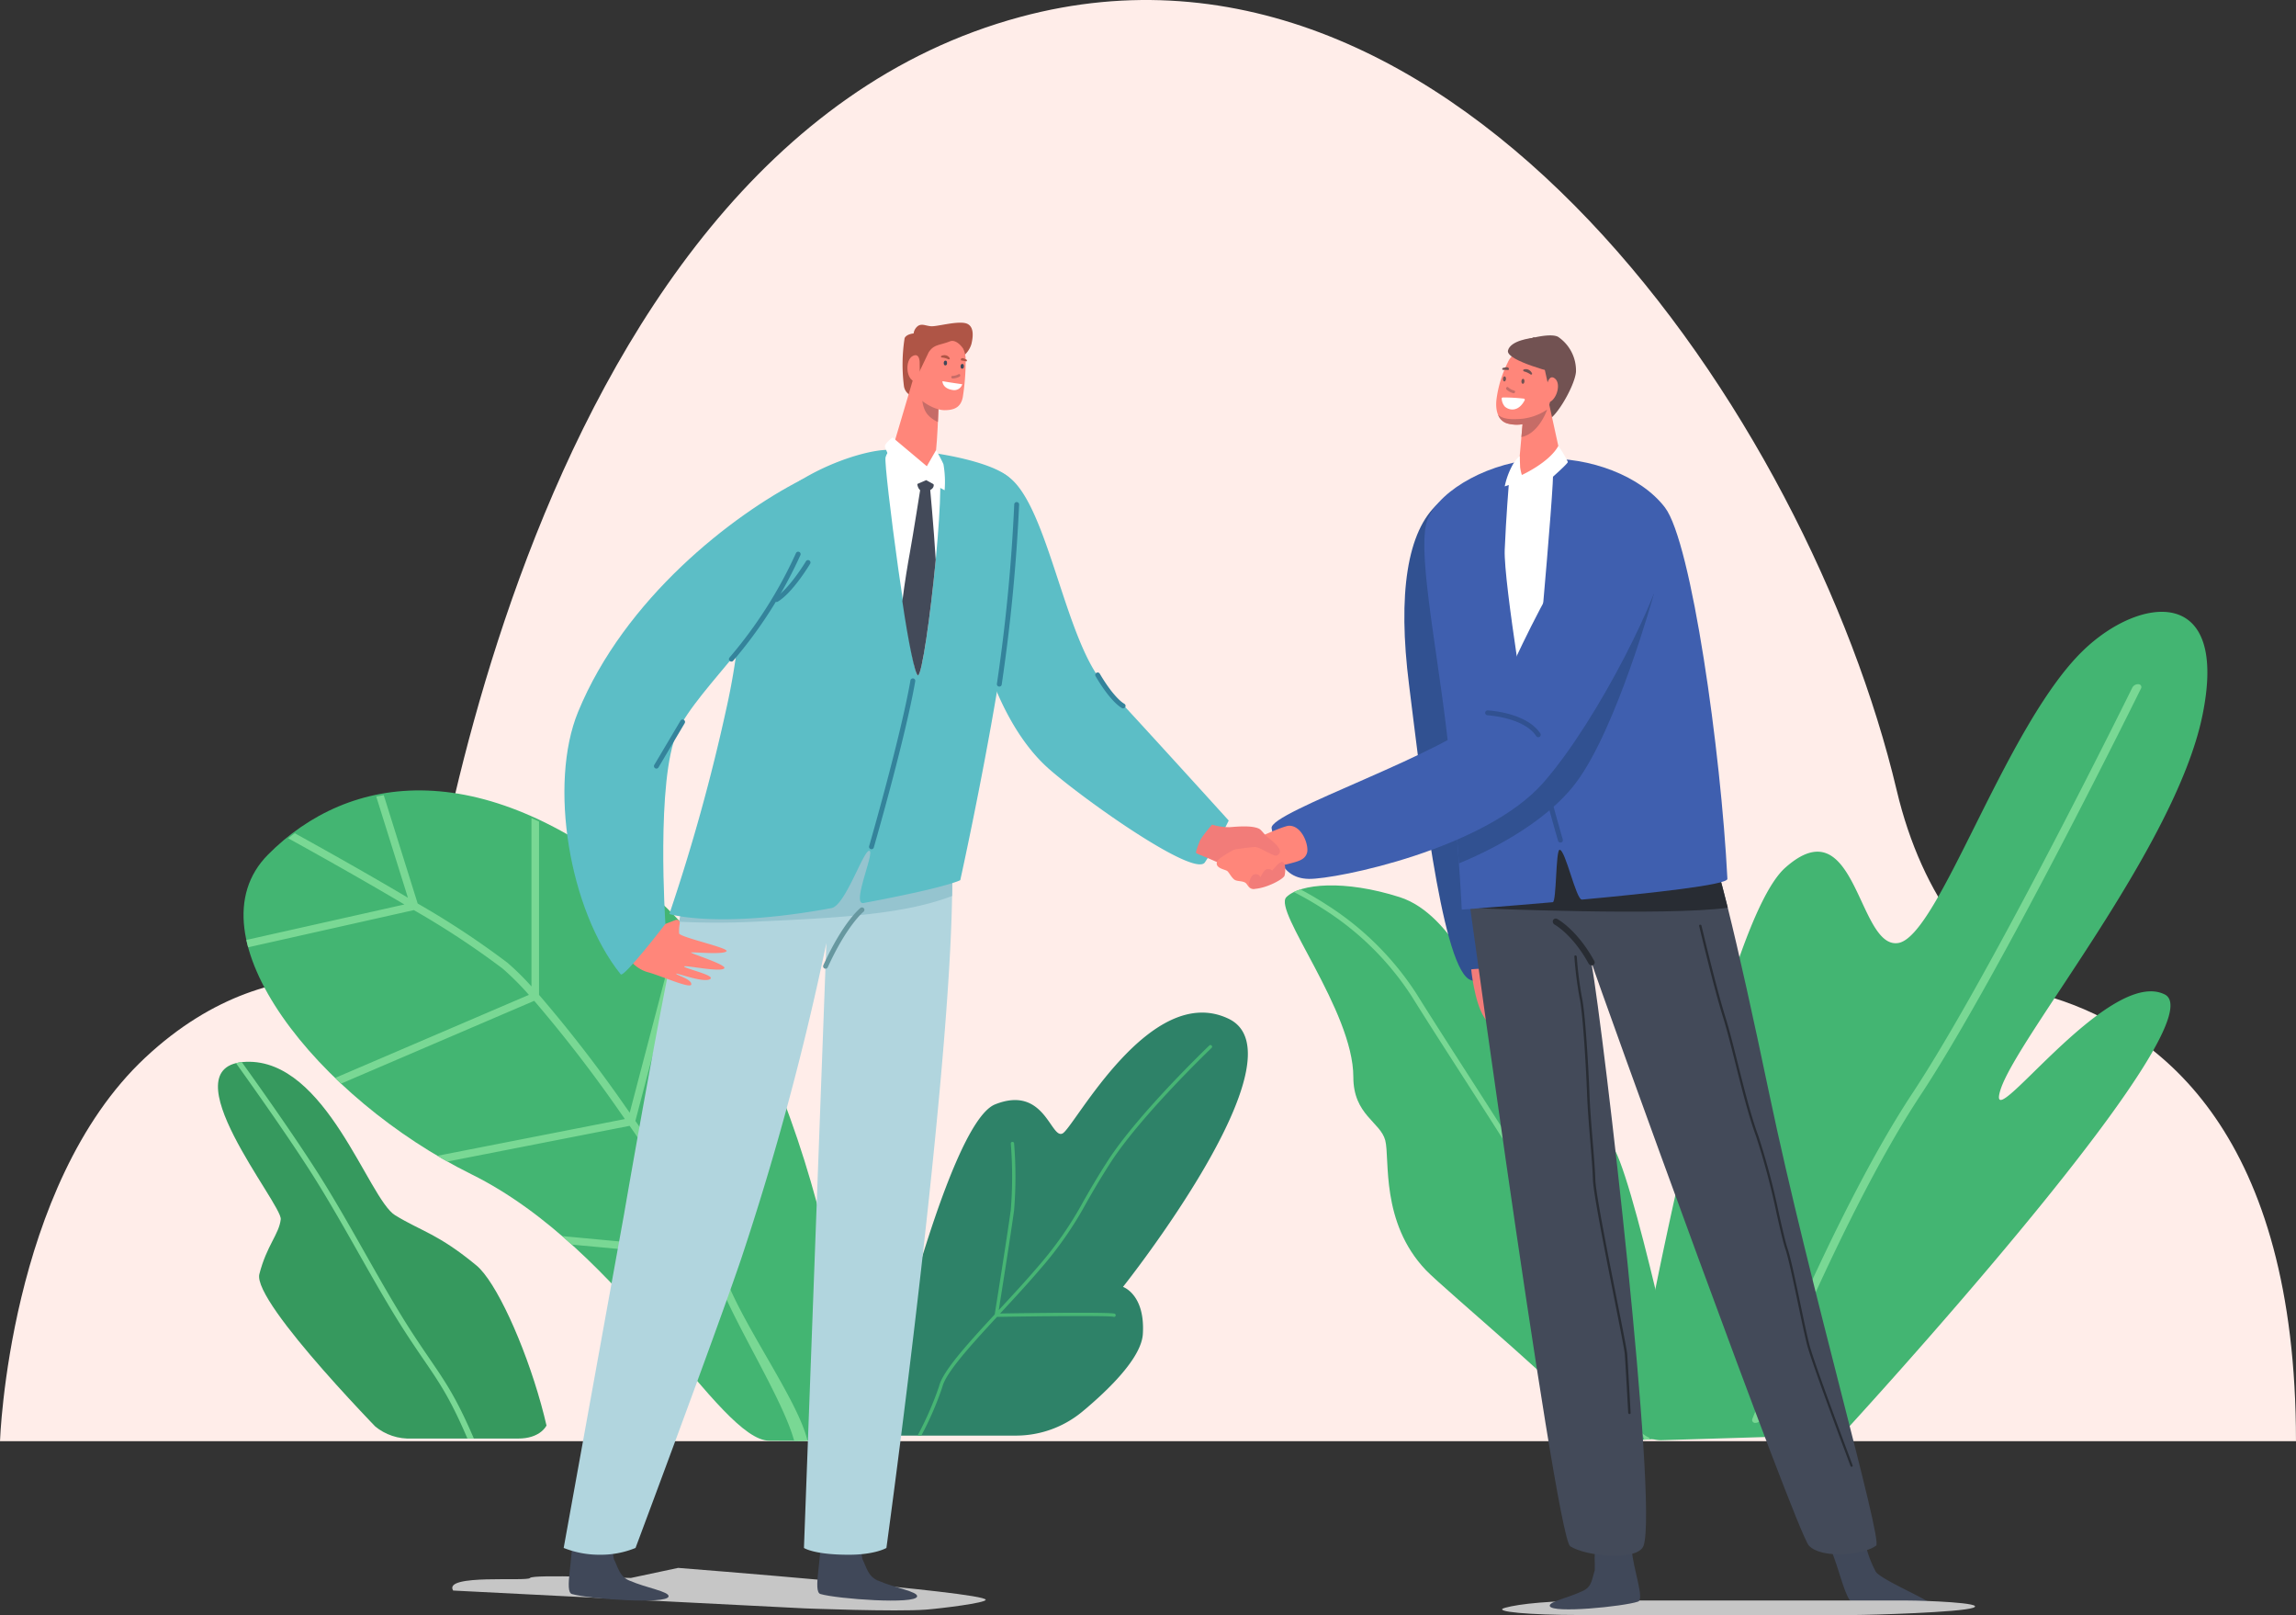 <svg xmlns="http://www.w3.org/2000/svg" xmlns:xlink="http://www.w3.org/1999/xlink" width="366.882" height="257.988" viewBox="0 0 366.882 257.988">
  <rect x="0" y="0" width="366.882" height="257.988" fill="#333333" stroke="none"/>
  <defs>
    <clipPath id="clip-path">
      <path id="패스_12362" data-name="패스 12362" d="M1135.786,500.5c-.321,7.085.985,18.717,4.6,26.225,2.923,6.065,20.307,23.93,26.88,30.573a8.547,8.547,0,0,0,5.728,2.525H1190.8c3.138,0,5.129-1.684,4.973-4.207-.374-6.069-2.6-18.163-13.077-32.7-9.047-12.548-18.179-26.966-28.247-26.966-4.2,0-8.093-.442-11.223-.442-4.369,0-7.256.862-7.444,4.99" transform="translate(-1135.739 -495.511)" fill="none"/>
    </clipPath>
  </defs>
  <g id="그룹_7256" data-name="그룹 7256" transform="translate(5404 -1790.012)">
    <g id="그룹_7089" data-name="그룹 7089" transform="translate(2508.047 2866.012)">
      <path id="패스_13289" data-name="패스 13289" d="M1516.835,462.443H1149.953s1.365-40.843,23.2-61.264,43.677-10.211,43.677-10.211,14.331-134.069,96.225-156.062c69.629-18.7,125.938,64.28,139.984,123.6,4.02,16.977,13.459,29.513,24.969,33.106,17.352,5.417,38.824,21.987,38.824,70.828" transform="translate(-9062 -1308.22)" fill="#ffede9"/>
      <g id="그룹_7086" data-name="그룹 7086" transform="translate(-7706.752 -934.558)">
        <path id="패스_13288" data-name="패스 13288" d="M1516.261,543s-8.843-41.922-11.992-44.794-4.106-.766-5.063-2.872-1.332-8.1-4.494-11.8-5.213-3.067-8.016-5.777-7.4-16.242-16.2-19.048-15.913-2.171-18.1,0,10.7,18.146,10.7,28.735c0,6.069,4.337,7.181,5.1,10.122s-.8,13.087,6.509,20.743c2.939,3.081,25.147,21.568,26.678,24.952s15.44,2.36,14.879-.257" transform="translate(-1452.139 -456.837)" fill="#43b572"/>
        <path id="패스_13287" data-name="패스 13287" d="M1459.755,460.309a47.153,47.153,0,0,1,14.473,14.283c2.068,3.324,4.806,7.581,7.7,12.088,8.623,13.409,19.354,30.1,21.623,36.4.534,1.487,1.141,3.146,1.783,4.9,2.157,5.9,4.7,12.851,6.185,17.813-.291.023-.586.041-.882.054-1.485-4.908-3.985-11.75-6.112-17.572-.643-1.757-1.249-3.417-1.785-4.906-2.235-6.215-12.937-22.858-21.536-36.23-2.9-4.51-5.639-8.769-7.711-12.1a46.267,46.267,0,0,0-14.188-14,52.93,52.93,0,0,0-4.668-2.68,7.8,7.8,0,0,1,1.068-.421c1.186.626,2.56,1.409,4.045,2.364" transform="translate(-1453.197 -457.305)" fill="#79d894"/>
      </g>
      <g id="그룹_7085" data-name="그룹 7085" transform="translate(-7651.23 -978.265)">
        <path id="패스_13285" data-name="패스 13285" d="M1623.867,412.788a4.569,4.569,0,0,0,3.238-1.488c8.786-9.633,58.59-64.812,50.279-68.907-9.108-4.488-28.785,23.621-26.253,15.319s27.847-38.624,32.263-59.742-10-19.252-19.041-10.5c-12.493,12.092-23.073,45.73-29.554,46.718s-6.677-22.14-18.041-12.027c-9.558,8.5-20.983,67.512-24.373,86.055a4.572,4.572,0,0,0,4.638,5.392Z" transform="translate(-1592.31 -281.277)" fill="#43b572"/>
        <path id="패스_13286" data-name="패스 13286" d="M1640.628,428.119a1.048,1.048,0,0,0,.955-.6c.127-.325,12.879-32.743,25.428-51.729,12.625-19.1,35-64.5,35.228-64.961a.459.459,0,0,0-.38-.706,1.047,1.047,0,0,0-.995.544c-.224.456-22.559,45.772-35.128,64.786-12.642,19.126-25.449,51.687-25.577,52.013a.462.462,0,0,0,.465.655h0" transform="translate(-1620.955 -298.556)" fill="#79d894"/>
      </g>
      <g id="그룹_7084" data-name="그룹 7084" transform="translate(-7884.273 -949.734)">
        <path id="패스_13278" data-name="패스 13278" d="M1253.707,522.117s-5.6-58.438-32.484-81.236-48.45-19.333-61.333-6.362,8.122,39.016,32.487,51.059,39.561,42.581,47.646,42.575,14.558.742,13.684-6.036" transform="translate(-1144.834 -424.265)" fill="#43b572"/>
        <path id="패스_13279" data-name="패스 13279" d="M1240.383,469.218,1231,497.336a179,179,0,0,0-12.044-19.65l8.016-30.56q-.478-.546-.968-1.076l-7.954,30.327q-.375-.538-.756-1.079a219.05,219.05,0,0,0-13.733-17.75V429.858q-.607-.285-1.209-.552V456.2a42.307,42.307,0,0,0-3.821-3.771,134.666,134.666,0,0,0-14.361-9.473l-5.42-17.308q-.6.1-1.2.225l5.06,16.156c-6.479-3.839-13.353-7.691-18.074-10.3q-.532.393-1.051.807c4.727,2.61,11.868,6.608,18.556,10.572l-25.25,5.666c.085.389.179.781.287,1.175l26.475-5.942a134.029,134.029,0,0,1,14.2,9.35,44.31,44.31,0,0,1,4.189,4.188l-30.975,13.275q.471.456.953.907l30.87-13.229a219.587,219.587,0,0,1,13.513,17.494q.492.7.974,1.392l-29.958,5.871q.794.469,1.6.92l29.113-5.705a174.1,174.1,0,0,1,12.064,19.75l-22.839-2.138q.777.672,1.537,1.358l21.916,2.053c.553,1.18,1,2.251,1.34,3.188,2.556,7.151,10.4,19.277,12.286,26.115.735,0,1.444,0,2.121-.024-1.506-6.466-10.423-18.538-13.269-26.5-.355-.993-.836-2.129-1.427-3.385l9.345-28q-.352-.84-.716-1.674" transform="translate(-1145.201 -424.886)" fill="#79d894"/>
        <g id="그룹_7083" data-name="그룹 7083" transform="translate(0 39.225)">
          <g id="그룹_7055" data-name="그룹 7055" clip-path="url(#clip-path)">
            <path id="패스_12360" data-name="패스 12360" d="M1176.494,564.159s-22.506-22.655-21.326-27.245,3.148-6.36,3.416-8.751-18.335-24.671-5.534-25.155,19.525,21.9,23.82,24.518,6.838,2.936,12.992,8.02,18.169,39.561,9.583,43.279-22.952-14.666-22.952-14.666" transform="translate(-1141.497 -498.877)" fill="#36995e"/>
            <path id="패스_12361" data-name="패스 12361" d="M1181.9,546.29c-2.507-3.863-4.961-8.19-7.558-12.772-2.411-4.253-4.9-8.651-7.463-12.677-3.772-5.936-9.369-13.833-12.167-17.733a7.177,7.177,0,0,0-.933.163c2.786,3.884,8.375,11.768,12.136,17.686,2.542,4,5.028,8.386,7.433,12.626,2.606,4.6,5.068,8.939,7.594,12.832,1.089,1.677,2.028,3.051,2.857,4.262,2.962,4.331,4.749,6.945,8.39,16,2.165,5.386,3.826,9.467,5.058,12.434a9.7,9.7,0,0,0,1.113.2c-1.235-2.97-2.914-7.1-5.119-12.579-3.683-9.158-5.5-11.811-8.5-16.207-.825-1.206-1.76-2.573-2.84-4.238" transform="translate(-1143.845 -498.925)" fill="#79d894"/>
          </g>
        </g>
        <path id="패스_13283" data-name="패스 13283" d="M1339.785,554.764s10.964-48.2,18.9-51.371,8.9,5.694,10.8,4.632,13.994-24.268,26.49-18.318-16.859,42.843-16.859,42.843,3.57,1.19,3.173,7.537c-.239,3.821-5.5,8.92-9.65,12.373A16.625,16.625,0,0,1,1362,556.306h-22.218Z" transform="translate(-1227.447 -453.239)" fill="#2e8268"/>
        <path id="패스_13284" data-name="패스 13284" d="M1382.893,541.54a.264.264,0,1,0,.2-.488c-.679-.281-14.231-.093-18.294-.03l.237-.256c2.137-2.308,4.346-4.694,6.255-6.941a58.208,58.208,0,0,0,7.286-10.481c1-1.753,2.141-3.74,3.843-6.385,4.863-7.555,16.069-18.269,16.181-18.376a.265.265,0,0,0-.365-.383c-.113.108-11.364,10.865-16.261,18.473-1.711,2.658-2.851,4.65-3.858,6.409a57.118,57.118,0,0,1-7.229,10.4c-1.9,2.238-4.108,4.62-6.241,6.924l-.064.07c.47-2.948,2.006-12.628,2.449-15.956a66.461,66.461,0,0,0,0-10.682.265.265,0,0,0-.528.042,65.774,65.774,0,0,1,0,10.57c-.5,3.759-2.4,15.65-2.572,16.725-4.345,4.7-8.3,9.057-8.883,11.458a52.216,52.216,0,0,1-3.447,7.9h.6a50.567,50.567,0,0,0,3.364-7.77c.554-2.269,4.447-6.564,8.735-11.2,7.162-.115,17.942-.212,18.589-.018" transform="translate(-1232.761 -457.461)" fill="#47b574"/>
      </g>
      <g id="그룹_7082" data-name="그룹 7082" transform="translate(-7839.78 -1024.454)">
        <path id="패스_12431" data-name="패스 12431" d="M33.531,609.275l56.153,2.846s14.562.574,19.408.2c2.394-.184,9.535-1.068,9.535-1.571,0-1.26-49.148-5.095-49.148-5.095s-7.229,1.554-7.542,1.606-15.691-.62-16.121,0-13.967-.687-12.286,2.013" transform="translate(-33.387 -406.735)" fill="#c6c6c6"/>
        <path id="패스_12432" data-name="패스 12432" d="M553.773,606.195a17.5,17.5,0,0,1-1.857-5.519,1.163,1.163,0,0,0-2.129.693c-.452,3.169-4.081-.653-3.533.492,1.632,3.41,2.678,9.2,3.937,9.316,2.682.24,13.067,1.892,12.745.49-.193-.841-8.277-4.108-9.163-5.472" transform="translate(-326.309 -406.676)" fill="#404859"/>
        <path id="패스_12433" data-name="패스 12433" d="M466.765,285.315s3.322-.949,4.573-.316a6.5,6.5,0,0,1,2.88,5.611c-.226,2.461-3.663,8.113-4.748,7.638s-6-11.8-2.705-12.933" transform="translate(-294.656 -282.749)" fill="#725252"/>
        <path id="패스_12434" data-name="패스 12434" d="M440,328.917c-4.974,4.4-6.494,14.477-4.662,28.965s5.089,44.217,9.547,47.024c1.748,1.1,8.453.43,9.183-1.369,1.2-2.958-9.881-78.326-14.068-74.62" transform="translate(-282.452 -300.041)" fill="#315191"/>
        <path id="패스_12435" data-name="패스 12435" d="M452.185,451.555s.509,5.256,2.076,7.671,2.49,3.423,3.379,2.281-.971-8.918-1.952-9.612-3.5-.341-3.5-.341" transform="translate(-289.367 -348.248)" fill="#f27c79"/>
        <path id="패스_12436" data-name="패스 12436" d="M476.032,617.7h49.14c2.42,0,12.6.362,10.423,1.158-2.015.737-16.469,1.157-18.89,1.157H472.427c-7.361,0-13.955-.521-11.626-1.157s7.221-1.158,15.231-1.158" transform="translate(-292.565 -413.569)" fill="#c6c6c6"/>
        <path id="패스_12437" data-name="패스 12437" d="M478.28,605.726c1.355-.674,1.343-1.975,1.775-3.219.029-.084,0-1.856-.019-2-.085-.609,1.025-10.373,2.034-9.125,1.99,2.46,3.83,6.675,3.895,7.721.191,3.114,2.106,8.022,1,8.391-2.347.786-13.689,1.916-14.089.713-.24-.722,3.058-1.318,5.4-2.483" transform="translate(-297.494 -403.186)" fill="#404859"/>
        <path id="패스_12438" data-name="패스 12438" d="M487.014,408.984c-.39-.569-38.1-7.621-39.571-6.283,0,0,16.249,120.161,18.7,121.782s10.865,2.436,11.727-.106c2.332-6.872-6.328-81.7-8.35-93.212,1.127,3.615,32.719,91.007,34.761,93.212s8.876,1.47,10.748,0c1.1-.861-10.723-41.836-17.055-72.055-5.269-25.143-8.929-40.38-10.961-43.338" transform="translate(-287.503 -329.02)" fill="#434a59"/>
        <path id="패스_12439" data-name="패스 12439" d="M493.982,427.683c-1.184-4.753-2.2-8.349-3.045-10.711-4.6-.54-21.9-2.37-27.765-.092-6.783,2.636-8.95,10.889-8.95,10.889s29.975,1.273,39.759-.086" transform="translate(-290.167 -334.22)" fill="#282c33"/>
        <path id="패스_12440" data-name="패스 12440" d="M488.275,384.35c-1.022-20.349-5.747-53.785-9.975-59.327-3.842-5.037-11.978-8.116-19.593-7.781-8.256.364-16.229,4.828-18.283,9.546-1.837,4.221,1.146,18.993,2.882,33.113,1.85,15.047,2.523,29.351,2.523,29.351s6.571-.483,14.542-1.178c.608-.053.466-8.314,1.087-8.369.931-.083,2.634,8.039,3.584,7.951,11.259-1.036,23.28-2.363,23.233-3.307" transform="translate(-284.518 -295.495)" fill="#3f5faf"/>
        <path id="패스_12441" data-name="패스 12441" d="M536.569,526.452a.224.224,0,0,1-.211-.17c-.024-.1-6.1-16.149-6.92-19.309-.342-1.316-.847-3.725-1.383-6.276-.751-3.576-1.6-7.628-2.095-9.062-.325-.945-.786-2.967-1.368-5.525a115.49,115.49,0,0,0-3.3-12.436c-1.15-3.1-2.236-7.415-3.286-11.587-.709-2.817-1.379-5.479-2-7.454-1.5-4.8-3.789-14.471-3.812-14.568a.166.166,0,0,1,.143-.211.223.223,0,0,1,.232.169c.022.1,2.306,9.751,3.8,14.54.622,1.987,1.293,4.654,2,7.477,1.047,4.161,2.13,8.465,3.273,11.544a115.589,115.589,0,0,1,3.31,12.488c.558,2.446,1.039,4.559,1.357,5.483.5,1.459,1.318,5.349,2.108,9.111.535,2.546,1.04,4.95,1.379,6.257.821,3.165,6.9,19.216,6.923,19.317a.166.166,0,0,1-.143.211h-.021" transform="translate(-312.947 -343.685)" fill="#282c33"/>
        <path id="패스_12442" data-name="패스 12442" d="M479.889,445.726a.612.612,0,0,1-.524-.32c-2.54-4.606-5.357-6.163-5.385-6.179a.574.574,0,0,1-.282-.717.485.485,0,0,1,.693-.191c.128.069,3.171,1.751,5.888,6.676a.479.479,0,0,1-.191.689.488.488,0,0,1-.2.042" transform="translate(-297.804 -343.054)" fill="#282c33"/>
        <path id="패스_12443" data-name="패스 12443" d="M488.157,521.2h-.014a.223.223,0,0,1-.2-.2c0-.078-.42-7.774-.55-9.431s-4.973-24.368-5.086-27.8c-.054-1.635-.234-3.842-.425-6.179-.214-2.61-.434-5.309-.52-7.655-.153-4.142-.658-12.865-1.189-15.237a60.825,60.825,0,0,1-.832-6.586.166.166,0,0,1,.178-.181.224.224,0,0,1,.206.2,60.431,60.431,0,0,0,.823,6.529c.536,2.4,1.045,11.154,1.2,15.309.086,2.338.307,5.032.52,7.638.191,2.341.372,4.552.426,6.2.114,3.426,4.955,26.122,5.085,27.78s.547,9.363.551,9.441a.165.165,0,0,1-.168.177" transform="translate(-300.037 -346.859)" fill="#282c33"/>
        <path id="패스_12444" data-name="패스 12444" d="M469.033,299.866l1.976,9.029c.16,1.7-4.322,6.046-6.21,4.741-.552-.382-.518-1.512-.154-2.767l.748-8.3Z" transform="translate(-294.157 -288.677)" fill="#ff867a"/>
        <path id="패스_12445" data-name="패스 12445" d="M466.462,291.516l.9,4.053a3.926,3.926,0,0,1-2.3,4.292,6.415,6.415,0,0,1-4.37.586c-1.477-.339-2.094-1.855-1.887-3.817a18.4,18.4,0,0,1,1.824-5.995,3.117,3.117,0,0,1,2.824-1.889c1.238.032,2.252.783,3.009,2.769" transform="translate(-291.953 -284.307)" fill="#ff867a"/>
        <path id="패스_12446" data-name="패스 12446" d="M462.669,298.931a2.253,2.253,0,0,1-.959-.523c-.212-.193-.47.17-.26.361a2.536,2.536,0,0,0,1.06.577c.274.073.435-.342.159-.415" transform="translate(-292.977 -288.082)" fill="#c66c67"/>
        <path id="패스_12447" data-name="패스 12447" d="M463.742,301.3a28.351,28.351,0,0,0-3.355-.189.18.18,0,0,0-.178.2,2.166,2.166,0,0,0,.481,1.235c.651.616,2.156.972,3.189-.982a.181.181,0,0,0-.138-.265" transform="translate(-292.519 -289.165)" fill="#fff"/>
        <path id="패스_12448" data-name="패스 12448" d="M471.29,297.659a4.476,4.476,0,0,0,.353-.876c.173-.575.563-1.39,1.291-.714,1.058.984-.032,4-1.524,3.8-1.108-.144-.5-1.518-.12-2.215" transform="translate(-296.672 -287.084)" fill="#ff867a"/>
        <path id="패스_12449" data-name="패스 12449" d="M465.98,293.719a.974.974,0,0,1,.765.047,1.176,1.176,0,0,1,.529.541.135.135,0,0,1,.024.076h0a.093.093,0,0,1-.049.108.149.149,0,0,1-.2.012,3.259,3.259,0,0,0-1.043-.478c-.17-.045-.165-.285-.028-.308" transform="translate(-294.748 -286.238)" fill="#725252"/>
        <path id="패스_12450" data-name="패스 12450" d="M460.505,293.264a.12.12,0,0,1,.039-.012c.105-.013.238-.051.37-.072l.027-.006h.01c.193-.027.379-.01.466.182a.108.108,0,0,1,.006.071.156.156,0,0,1-.163.185,7.317,7.317,0,0,0-.766-.036c-.187,0-.164-.283.01-.311" transform="translate(-292.581 -286.043)" fill="#725252"/>
        <path id="패스_12451" data-name="패스 12451" d="M465.4,296.587c-.015.222.083.409.219.418s.257-.164.271-.386-.084-.409-.219-.418-.257.164-.271.386" transform="translate(-294.558 -287.236)" fill="#725252"/>
        <path id="패스_12452" data-name="패스 12452" d="M460.541,295.956c-.015.222.084.409.219.418s.257-.164.271-.386-.083-.409-.219-.418-.257.163-.272.385" transform="translate(-292.65 -286.989)" fill="#725252"/>
        <path id="패스_12453" data-name="패스 12453" d="M289.726,607.754c-1.585-.694-1.787-2.105-2.462-3.444-.046-.09-.306-2.013-.308-2.167-.008-.664-1.926-2.425-2.819-1.044-1.76,2.723-3.69-1.532-3.588-.4.3,3.383-1.248,8.838.012,9.208,2.684.789,15.213,1.7,15.45.389.143-.79-3.545-1.347-6.286-2.547" transform="translate(-221.73 -406.814)" fill="#404859"/>
        <path id="패스_12454" data-name="패스 12454" d="M461.675,322.133s-.46,5.562-.672,10.717,4.13,30.976,4.13,30.976,3.979-42.688,3.572-43.638-6.98,1.31-7.03,1.944" transform="translate(-292.829 -296.572)" fill="#fff"/>
        <path id="패스_12455" data-name="패스 12455" d="M224.3,607.754c-1.585-.694-1.787-2.105-2.462-3.444-.046-.09-.306-2.013-.308-2.167-.008-.664-1.926-2.425-2.819-1.044-1.76,2.723-3.69-1.532-3.588-.4.3,3.383-1.249,8.838.012,9.208,2.684.789,15.213,1.7,15.45.389.143-.79-3.545-1.347-6.286-2.547" transform="translate(-196.019 -406.814)" fill="#404859"/>
        <path id="패스_12456" data-name="패스 12456" d="M232.886,422.2c3.166-6.992,37.481-20.875,41.324-13.281,5.371,10.616-9.336,117.476-9.336,117.476s-1.794,1.09-6.018,1.087c-5.582,0-7.158-1.087-7.158-1.087l3.583-96.64a452.236,452.236,0,0,1-13.594,50.393c-3.951,11.658-16.9,46.246-16.9,46.246a14.536,14.536,0,0,1-5.633,1.087,15.362,15.362,0,0,1-5.849-1.087l9.641-53.284s8.069-46.789,9.936-50.912" transform="translate(-195.5 -330.662)" fill="#b1d5de"/>
        <path id="패스_12457" data-name="패스 12457" d="M287.032,416.966h-18.7l-23.825,10.121c-.234.767-.519,1.9-.843,3.3a122.607,122.607,0,0,0,12.912-.044c12.639-.575,23.129-1.139,30.72-4.067a82.58,82.58,0,0,0-.268-9.309" transform="translate(-207.429 -334.692)" fill="#95c4cf"/>
        <path id="패스_12458" data-name="패스 12458" d="M471.937,401.839a.389.389,0,0,1-.373-.28c-.232-.787-5.666-19.331-5.384-24.694a.389.389,0,1,1,.778.041c-.274,5.231,5.3,24.242,5.354,24.434a.39.39,0,0,1-.264.484.406.406,0,0,1-.11.016" transform="translate(-294.862 -318.789)" fill="#315191"/>
        <path id="패스_12459" data-name="패스 12459" d="M447.81,386.991c.293,3.313.523,6.325.7,8.829,3.892-1.6,13.543-6.055,18.682-12.866,6.537-8.664,12.481-30.247,12.481-30.247Z" transform="translate(-287.647 -309.441)" fill="#315191"/>
        <path id="패스_12460" data-name="패스 12460" d="M318.085,329.89c.838,14.92,5.4,30.656,13.994,38.18,5.727,5.012,23.019,17.213,24.832,14.907a57.2,57.2,0,0,0,3.83-6.715s-15.322-16.911-19.6-21.411c-6.555-6.9-9.224-29.067-15.687-33.564-5.849-4.069-7.494,6.4-7.37,8.6" transform="translate(-236.669 -296.729)" fill="#5cbec6"/>
        <path id="패스_12461" data-name="패스 12461" d="M250.24,356.162c3.45-15.43,1.827-23.807,4.413-29.061,3.315-6.737,14.169-11.329,19.99-12.112,4.788-.644,17.044,1.249,20.571,4.139,5.657,4.636-7.609,64.5-7.609,64.5s-1.988,1.136-15.446,3.65c-2.051.382,1.971-8.477.869-8.341-.986.122-3.811,8.751-6.009,9.155-18.218,3.358-25.9.946-25.9.946a306.014,306.014,0,0,0,9.12-32.876" transform="translate(-206.428 -294.57)" fill="#5cbec6"/>
        <path id="패스_12462" data-name="패스 12462" d="M463.744,318.515s4.36-1.967,5.828-4.632a15.541,15.541,0,0,1,1.525,2.549c.044.328-4.669,4.374-4.669,4.374l-2.686-1.383-2.732.916a12.145,12.145,0,0,1,1.317-3.533,5.463,5.463,0,0,1,1.076-1.315s.053,1.343.069,1.788a7.816,7.816,0,0,0,.274,1.237" transform="translate(-292.834 -294.185)" fill="#fff"/>
        <path id="패스_12463" data-name="패스 12463" d="M299.229,314.818s-.858-.06-1.216,1.209,4.054,34.673,5.175,34.835,4.739-31.577,3.2-33.57-5.562-2.8-7.16-2.474" transform="translate(-228.776 -294.525)" fill="#fff"/>
        <path id="패스_12464" data-name="패스 12464" d="M306.829,324.1l-1.415.1s-1.286,8.123-1.772,10.774c-.321,1.748-.829,4.756-1.194,7.739.954,6.527,2.035,11.762,2.491,11.828.617.089,1.991-9.489,2.845-18.451-.3-4.975-.954-11.987-.954-11.987" transform="translate(-230.527 -298.2)" fill="#434a59"/>
        <path id="패스_12465" data-name="패스 12465" d="M306.35,323.011s0,1.6,1.361,1.39,1.5-1.065,1.065-1.534a2.842,2.842,0,0,0-1.748-.664c-.1.091-.678.808-.678.808" transform="translate(-232.06 -297.448)" fill="#434a59"/>
        <path id="패스_12466" data-name="패스 12466" d="M380.314,417.981s-.7,1.689-.549,1.838,3.565,1.409,4.867,2.2,4.25-2.991,3.8-3.514-8.12-.524-8.12-.524" transform="translate(-260.901 -335.09)" fill="#f27c79"/>
        <path id="패스_12467" data-name="패스 12467" d="M456.625,329.42c-10.008,2.427-19.888,30.373-22.467,33.149-5.84,6.287-35.1,15.861-34.512,18.45s.773,8,5.96,8.078c4.34.068,28.137-4.777,37.441-15.353,8.717-9.907,19.259-31.1,19.725-37.137.378-4.883-2.894-7.975-6.148-7.186" transform="translate(-268.718 -300.242)" fill="#3f5faf"/>
        <path id="패스_12468" data-name="패스 12468" d="M385.283,419.49c-.475,1.147,1.3,1.291,1.626,1.583s.773,1.266,1.312,1.461,1.321.1,1.693.512.672,1.393,1.94.494a31.2,31.2,0,0,0,3.517-2.681c1.327-1.289-.443-.5,1.212-.925s2.72-.667,3.051-1.79-.757-4.365-2.894-4.325c-1.22.023-10.983,4.525-11.458,5.672" transform="translate(-263.046 -333.455)" fill="#ff867a"/>
        <path id="패스_12469" data-name="패스 12469" d="M382.667,413.523a9.408,9.408,0,0,0,2.809.412c1.165-.093,3.605-.331,4.745.268.327.172.8.905,1.323,1.324,1.289,1.04,2.679,2.181,1.538,2.9-.54.342-2.694-1.363-3.609-1.331s-4.26.573-5.34.655-3.479-.928-3.484-1.415,2.018-2.816,2.018-2.816" transform="translate(-261.256 -333.339)" fill="#f27c79"/>
        <path id="패스_12470" data-name="패스 12470" d="M394.572,427.655a.839.839,0,0,1-.846-1.082c.163-.541.424-1.128.8-1.235a.8.8,0,0,1,.993.464s.564-1.24,1.05-1.3.792.151.806.236,1.115-1.5,1.656-1.376.514,1.473.353,2.149c-.135.563-2.851,2.031-4.816,2.142" transform="translate(-266.381 -337.203)" fill="#f27c79"/>
        <path id="패스_12471" data-name="패스 12471" d="M327.721,358.12a.423.423,0,0,1-.062,0,.388.388,0,0,1-.323-.446,282.432,282.432,0,0,0,2.769-28.64.39.39,0,1,1,.779.03,283.69,283.69,0,0,1-2.78,28.732.389.389,0,0,1-.384.328" transform="translate(-240.305 -299.989)" fill="#34839b"/>
        <path id="패스_12472" data-name="패스 12472" d="M281.976,445.1a.39.39,0,0,1-.354-.551c3.156-6.925,5.836-9.082,5.948-9.171a.39.39,0,0,1,.482.612c-.038.03-2.666,2.175-5.721,8.881a.389.389,0,0,1-.355.228" transform="translate(-222.329 -341.895)" fill="#6798a0"/>
        <path id="패스_12473" data-name="패스 12473" d="M294.073,402.334a.378.378,0,0,1-.109-.016.389.389,0,0,1-.266-.482c.05-.173,5.022-17.39,6.6-26.47a.389.389,0,1,1,.767.134c-1.587,9.122-6.571,26.379-6.622,26.553a.39.39,0,0,1-.374.281" transform="translate(-227.083 -318.218)" fill="#34839b"/>
        <path id="패스_12474" data-name="패스 12474" d="M357.678,379.225a.389.389,0,0,1-.2-.056c-1.987-1.192-4.116-4.937-4.205-5.1a.389.389,0,0,1,.678-.383c.021.037,2.117,3.725,3.928,4.811a.39.39,0,0,1-.2.724" transform="translate(-250.479 -317.608)" fill="#34839b"/>
        <path id="패스_12475" data-name="패스 12475" d="M467.112,304.3a8.933,8.933,0,0,1-4.855,1.524c-1.766.087-2.6-.313-2.989-.679a2.268,2.268,0,0,0,1.621,1.412,5.448,5.448,0,0,0,2.286.086l-.185,2.052c2.825-.557,4.122-4.4,4.122-4.4" transform="translate(-292.15 -290.42)" fill="#c66c67"/>
        <path id="패스_12476" data-name="패스 12476" d="M234.355,439.866l3.192-1.223a.506.506,0,0,1,.743.521,5.935,5.935,0,0,0-.1,1.629c.592.7,7.993,2.289,7.569,2.811-.494.607-5.646.063-5.677.209s5.738,1.955,5.329,2.507c-.532.717-6.435-.57-6.424-.277s4.881,1.374,4.206,1.964c-.9.79-5.711-1.087-5.479-.8s2.476.877,2.415,1.681-4.757-1.352-6.942-1.937-4.5-3.143-3.043-4.5a19.352,19.352,0,0,1,4.214-2.6" transform="translate(-201.934 -343.191)" fill="#ff867a"/>
        <path id="패스_12477" data-name="패스 12477" d="M251.35,322.667c-11.028,5.633-28.226,18.946-35.674,37.077-4.726,11.507-1.467,31.61,6.808,41.914.5.617,7.15-8.05,7.15-8.05s-1.543-23.056,1.9-30.672c3.2-7.082,16.5-18.12,17.82-26.829,1.138-7.521,4.889-14.918,2-13.44" transform="translate(-195.573 -297.562)" fill="#5cbec6"/>
        <path id="패스_12478" data-name="패스 12478" d="M257.191,359.255a.389.389,0,0,1-.3-.642,70.11,70.11,0,0,0,10.613-16.67.39.39,0,1,1,.721.3,70.979,70.979,0,0,1-10.74,16.878.389.389,0,0,1-.3.137" transform="translate(-212.59 -305.116)" fill="#34839b"/>
        <path id="패스_12479" data-name="패스 12479" d="M269.079,350.6a.39.39,0,0,1-.2-.725c2.207-1.311,4.871-5.734,4.9-5.778a.389.389,0,1,1,.668.4c-.113.189-2.792,4.635-5.168,6.048a.385.385,0,0,1-.2.055" transform="translate(-217.261 -305.982)" fill="#34839b"/>
        <path id="패스_12480" data-name="패스 12480" d="M311.933,286.97a3.9,3.9,0,0,0,1.568-2.1c.327-1.323.472-3.115-1.08-3.383s-4.5.6-5.394.514-1.385-.435-2.018-.075a1.789,1.789,0,0,0-.739,1.229s-1.124.081-1.436.744a27.227,27.227,0,0,0-.12,7.584,1.986,1.986,0,0,0,2.381,1.745c1.051-.057,6.837-6.257,6.837-6.257" transform="translate(-230.55 -281.434)" fill="#af5546"/>
        <path id="패스_12481" data-name="패스 12481" d="M303.476,295.075l-3.341,11.292c-.109.942,2.78,3.412,4.938,3.673.642.078.957-.454,1.439-.761.614-.392.869-11.072.869-11.072Z" transform="translate(-229.617 -286.794)" fill="#ff867a"/>
        <path id="패스_12482" data-name="패스 12482" d="M305.753,292.571c0-.859-.013-1.07-.015-1.387,0-.6-.2-1.519-1.089-1.074-1.3.647-1.107,3.861.386,4.1,1.108.176.721-.838.718-1.638" transform="translate(-231.052 -284.797)" fill="#ff867a"/>
        <path id="패스_12483" data-name="패스 12483" d="M310.3,300.868c-.025.827-.069,2.153-.135,3.58a4.757,4.757,0,0,1-1.438-.971c-1.366-1.316-1.073-3.85-1.073-3.85Z" transform="translate(-232.564 -288.583)" fill="#c66c67"/>
        <path id="패스_12484" data-name="패스 12484" d="M307.712,288.091l-2.448,5.113c-.672,1.553,2.884,4.137,5.059,4.1,1.352-.021,2.557-.35,2.868-2.147a37.111,37.111,0,0,0,.449-5.783,4.107,4.107,0,0,0-.418-1.931c-.464-.673-1.3-1.447-2.1-1.133-1.72.673-2.58.455-3.41,1.777" transform="translate(-231.601 -283.324)" fill="#ff867a"/>
        <path id="패스_12485" data-name="패스 12485" d="M316.169,297.318s-1.845-.256-3.168-.49c0,0-.042,1.22,1.762,1.427a1.332,1.332,0,0,0,1.405-.936" transform="translate(-234.674 -287.483)" fill="#fff"/>
        <path id="패스_12486" data-name="패스 12486" d="M315.507,295.252a2.111,2.111,0,0,0,.986-.272c.235-.13.393.256.161.384a2.381,2.381,0,0,1-1.091.3c-.265.008-.324-.4-.056-.413" transform="translate(-235.59 -286.746)" fill="#c66c67"/>
        <path id="패스_12487" data-name="패스 12487" d="M313.6,291.432a.212.212,0,0,1,.237.161.755.755,0,0,1,0,.42.252.252,0,0,1-.37.135c-.188-.115-.175-.716.136-.716" transform="translate(-234.806 -285.363)" fill="#404859"/>
        <path id="패스_12488" data-name="패스 12488" d="M318.031,292.3a.212.212,0,0,1,.238.162.761.761,0,0,1,0,.42.253.253,0,0,1-.37.135c-.188-.115-.175-.716.136-.716" transform="translate(-236.549 -285.702)" fill="#404859"/>
        <path id="패스_12489" data-name="패스 12489" d="M313.993,290.444a.913.913,0,0,0-.579-.426,1.1,1.1,0,0,0-.705.072.124.124,0,0,0-.063.041h0a.087.087,0,0,0-.03.107.139.139,0,0,0,.137.128,3.05,3.05,0,0,1,1.037.281c.15.07.29-.106.205-.2" transform="translate(-234.519 -284.797)" fill="#af5546"/>
        <path id="패스_12490" data-name="패스 12490" d="M318.723,290.993a.123.123,0,0,0-.033-.02c-.093-.033-.206-.1-.322-.144l-.024-.011-.01,0c-.171-.066-.343-.09-.464.066a.106.106,0,0,0-.021.064.146.146,0,0,0,.109.2c.237.035.473.072.707.13.171.043.21-.223.058-.285" transform="translate(-236.575 -285.1)" fill="#af5546"/>
        <path id="패스_12491" data-name="패스 12491" d="M299.08,311.636l5.474,4.6,1.481-2.581s.937,1.659,1.179,2.282a16.4,16.4,0,0,1,.18,4.142l-2.937-1.621-3.569,1.537s-2.91-6.372-3.029-6.863,1.221-1.491,1.221-1.491" transform="translate(-228.721 -293.302)" fill="#fff"/>
        <path id="패스_12492" data-name="패스 12492" d="M237.451,393.7a.389.389,0,0,1-.334-.588l4.187-7.061a.39.39,0,1,1,.67.4l-4.187,7.061a.39.39,0,0,1-.336.191" transform="translate(-204.833 -322.469)" fill="#34839b"/>
        <path id="패스_12493" data-name="패스 12493" d="M465.718,285.4s-3.45.341-3.857,1.992,7.984,3.694,7.984,3.694-3.007-3.012-3.346-3.894.087-2.3-.782-1.793" transform="translate(-293.164 -282.949)" fill="#725252"/>
        <path id="패스_12494" data-name="패스 12494" d="M464.349,387.746a.387.387,0,0,1-.325-.174c-1.98-2.986-7.736-3.326-7.793-3.329a.389.389,0,0,1,.041-.778c.253.013,6.205.363,8.4,3.676a.389.389,0,0,1-.109.54.384.384,0,0,1-.215.065" transform="translate(-290.812 -321.527)" fill="#315191"/>
      </g>
    </g>
  </g>
</svg>
